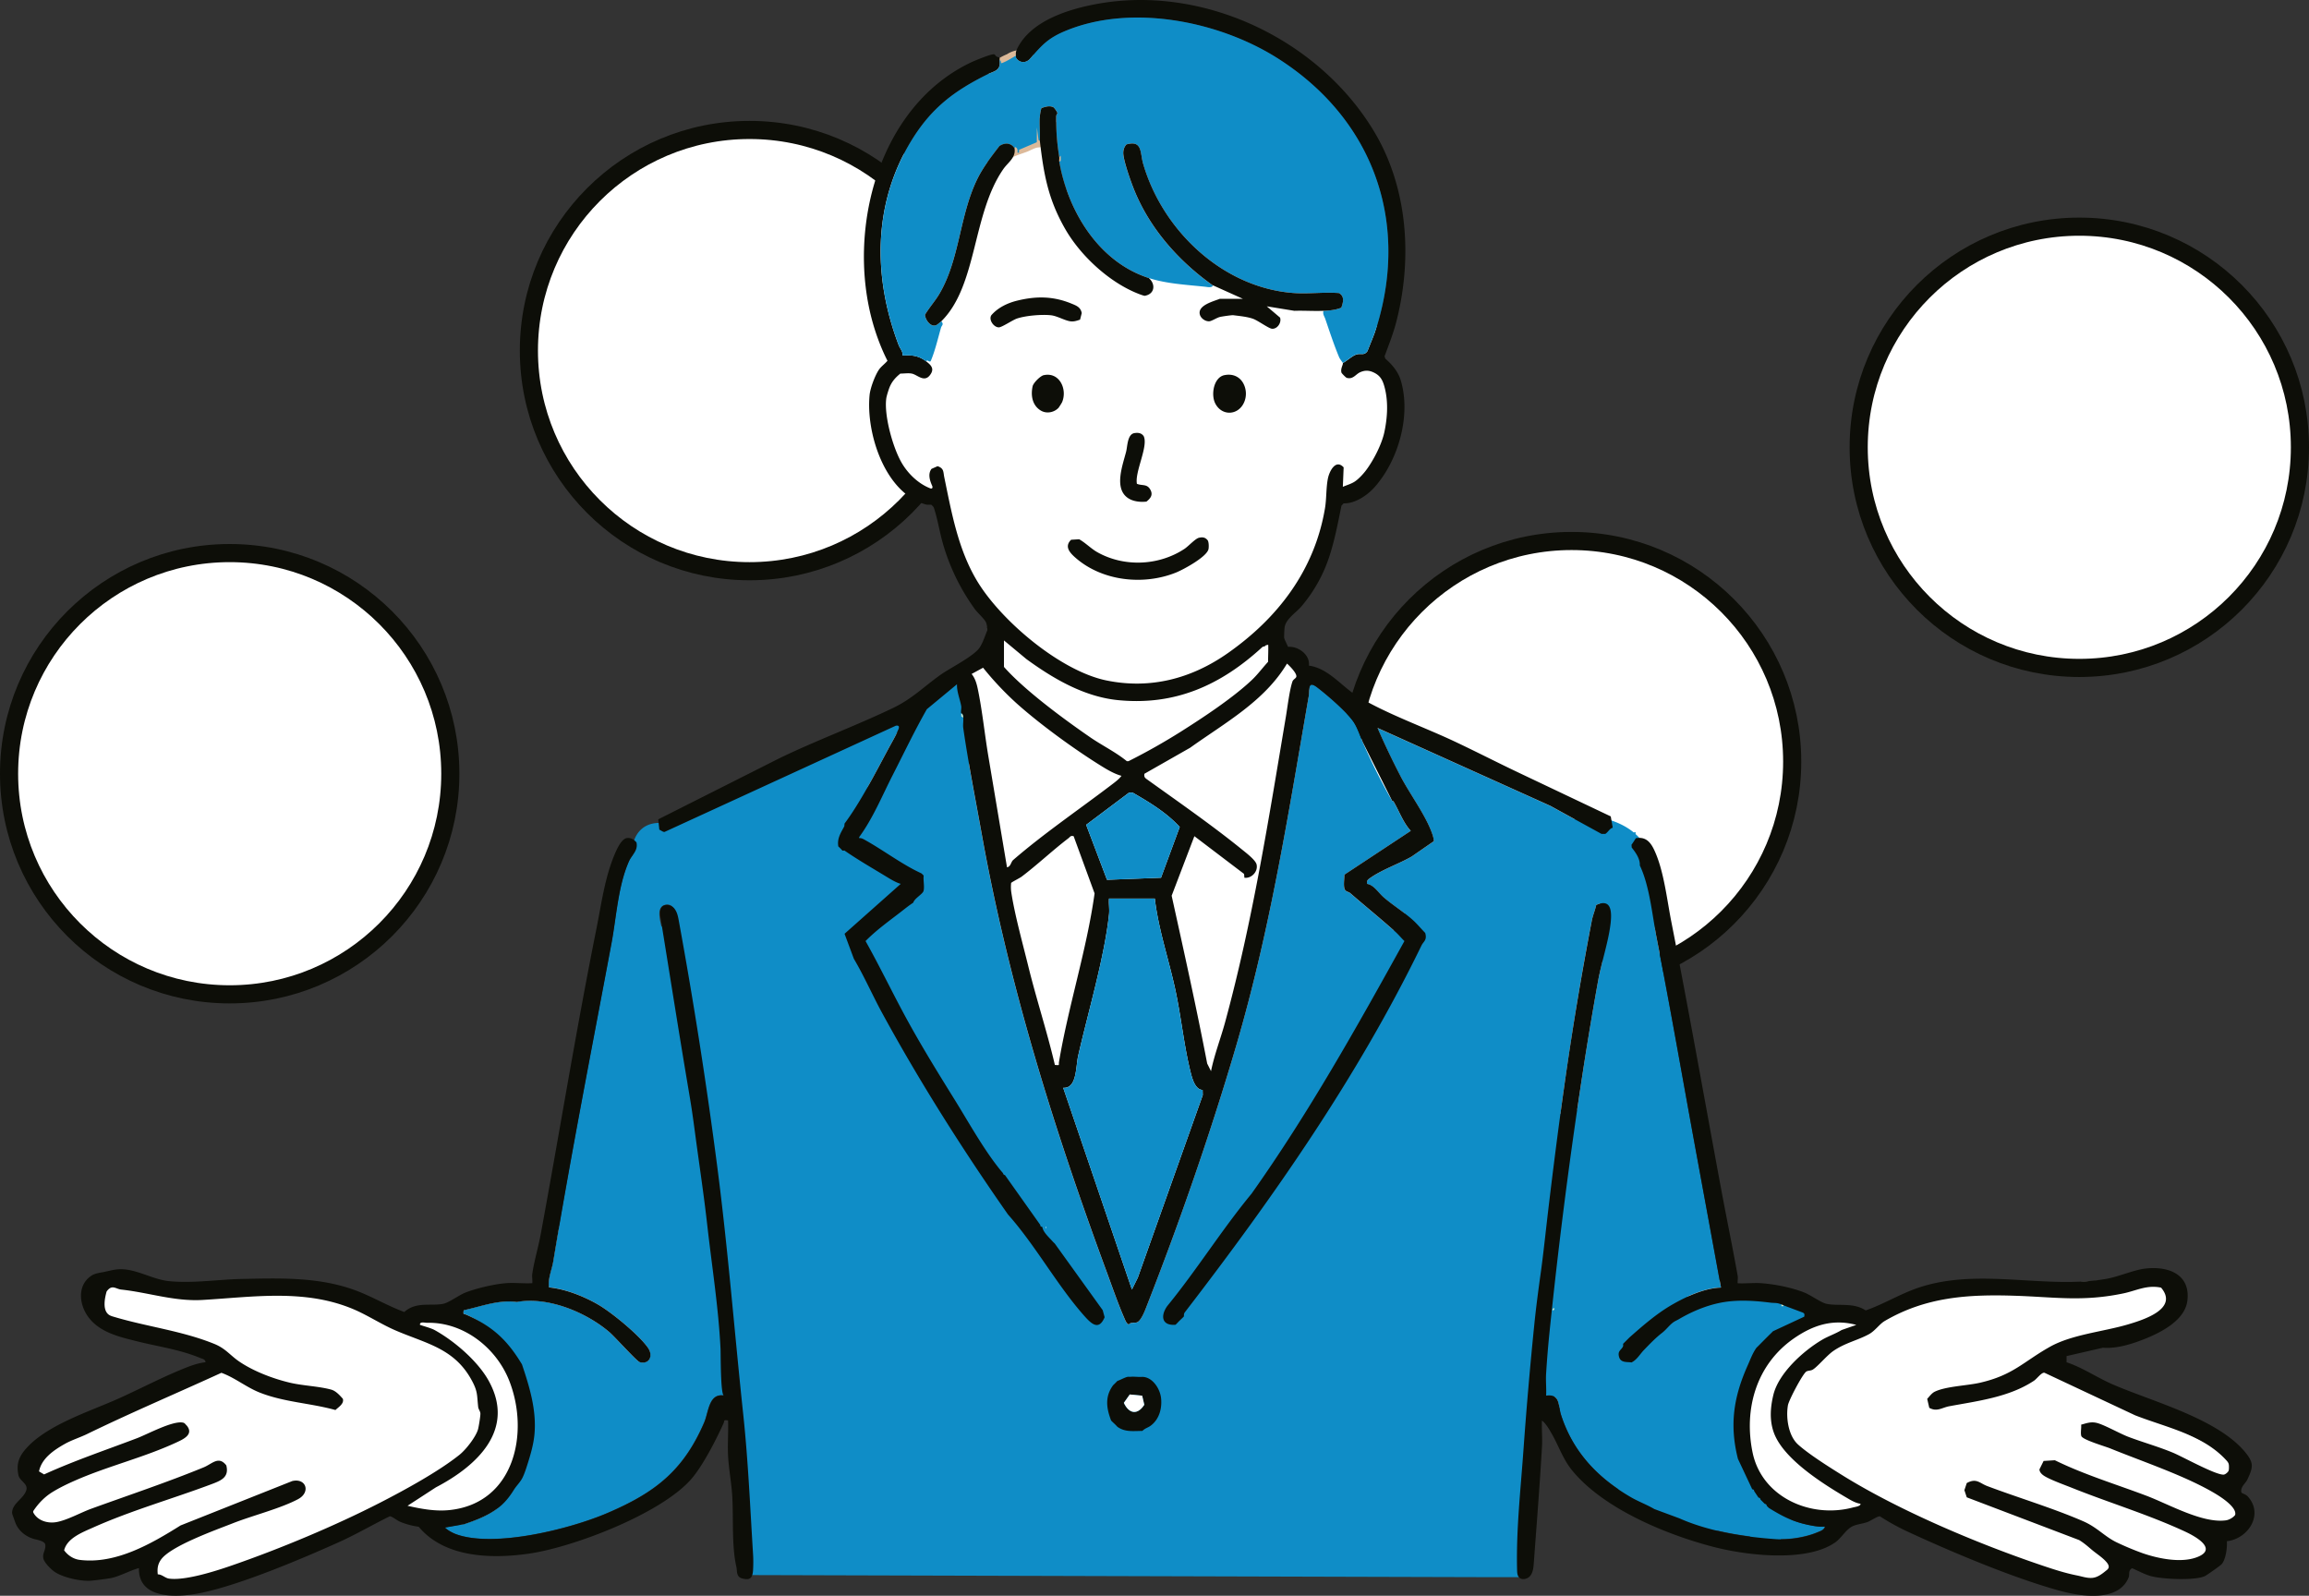 <svg width="191" height="132" fill="none" xmlns="http://www.w3.org/2000/svg"><rect width="100%" height="100%" fill="#333333" stroke="none"/><circle cx="19" cy="64" r="18.25" fill="#fff" stroke="#0D0E08" stroke-width="1.5"/><circle cx="62" cy="29" r="18.25" fill="#fff" stroke="#0D0E08" stroke-width="1.5"/><circle cx="130" cy="63" r="18.25" fill="#fff" stroke="#0D0E08" stroke-width="1.5"/><circle cx="172" cy="37" r="18.25" fill="#fff" stroke="#0D0E08" stroke-width="1.5"/><path d="M73.243 13.51s-1.857 9.449-.422 12.4c1.436 2.953 1.35 4.304 1.35 4.304s-2.112-.252-1.435 3.037c.676 3.29.083 5.231 2.194 6.835 2.112 1.603 2.871 1.603 3.21 3.12.338 1.518 4.22 8.1 4.475 8.773l-.919 2.724-2.121.903L54.36 79.141l-10.043 27.657-5.894.999-3.525.893-1.159.527-7.895-2.683s-8.052.262-8.211.316c-.16.053-6.736-.842-6.736-.842l-2.474.105-.79 1.263 1.105 1.892 9.578 3.417-3.316 1.053-9.738 4.574s-3.524 2.578-3.157 3.523c.367.944.894 1.209.316 2.313-.578 1.104.578 1.946 1.264 2.472s.421 2.051 1.315 2.577c.894.527 3.263.683 3.263.683l4.527-.998s-1.58 1.209-.157 1.946c1.424.736 6.475-.473 6.475-.473l13.21-5.627 5.105 1.368s8.212.316 11.893-2.683c3.682-2.998 10.737-9.044 10.737-9.044l38.26 5.417 29.577-3.892 21.419 9.94 5.789-1.052 10.683 4.418s6.998 2.839 8.211 1.946c1.212-.894 1.631-2.051 1.631-2.051s6.105 1.578 6.893.631c.789-.947.948-2.839.948-2.839s1.894.21 2.21-1.263c.316-1.474-1.526-2.578-1.526-2.578s1.264-1.787.683-2.418c-.58-.632-14.893-7.204-14.893-7.204s-.422-1.419.421-1.735c.843-.316 10.261-2.313 10.105-4.154-.157-1.841-4.684-1.735-4.684-1.735l-8 .526s-6.421 0-10.842 1.579c0 0-3.158 1.473-4.895.998l-9.948-3.05-9.421-33.602-23.21-11.36-1.526-5.1-2.685-3.156s3.263-4.47 3.317-4.996c.054-.526 1.842-6.259 1.842-6.259s3.052-.42 3.946-2.839c.894-2.418 2.421-6.47.578-7.835-1.842-1.366-1.043-3.718-1.043-3.718S91.676 6.199 91.36 6.253c-.316.054-6.053.999-6.053.999l-12.072 6.261.008-.002z" fill="#fff"/><path d="M47.475 115.549c-.08-.798-.338-1.834.064-2.575 1.137-2.096-1.264-4.01-2.944-3.246a2.422 2.422 0 00-.275-.015c-2.307 0-2.795 2.827-1.46 4.02-.032 1.223.155 2.469.238 3.747.069 1.082.247 2.335-.037 3.397-.272 1.016-1.009 1.851-1.308 2.881-.818 2.813 3.567 4.012 4.383 1.207.291-1.003 1.04-1.833 1.307-2.881.263-1.023.294-2.105.268-3.152a45.953 45.953 0 00-.236-3.383z" fill="#CCE9CE"/><path d="M85.816 5.166c-.083-.61-.575-1-1.178-1.038a2.244 2.244 0 00-1.345.36c-.443.179-.855.421-1.19.781-.412.438-.463 1.094-.093 1.574.387.5.994.563 1.548.308.037-.017.07-.034.108-.049.257-.026.497-.134.688-.315l.495-.228c.046-.022.083-.051.125-.08.57-.148.918-.747.845-1.31l-.003-.003z" fill="#DCB999"/><path d="M90.35 14.724c-.629-1.593-1.646-4.007-3.3-4.797-.724-.348-1.405-.184-2.091.068a1.283 1.283 0 00-.343-.394c.08-.103.162-.208.247-.308 1-1.165-.69-2.869-1.695-1.694a14.4 14.4 0 00-1.756 2.528c-.297.549-.152 1.095.21 1.435-.022.027-.041.056-.063.083-.953 1.19.514 2.732 1.695 1.694.463-.407 1.134-.57 1.698-.786.274-.105.646-.333.938-.357a.815.815 0 00.203-.034c0 .017.017.053.103.114.843.613 1.472 2.152 1.84 3.087.56 1.417 2.88.8 2.312-.636l.003-.003z" fill="#DCB999"/><path d="M150.222 126.249c-.792-.123-1.424-.289-2.026-.529a1.107 1.107 0 00-.532-.651c-.688-.401-1.305-.886-1.891-1.412-.198-.539-.377-1.09-.563-1.643a22.671 22.671 0 00-.818-2.144c-.248-.543-.571-1.052-.811-1.596.313-3.175 1.903-6.033 4.453-8.048.13-.103.226-.215.292-.33 1.447.416 2.055-1.858.6-2.321a15.102 15.102 0 00-6.548-.587c-.135-.015-.274-.022-.426-.015-.816.044-1.617.142-2.403.294.909-.419 1.896-.744 2.809-.771l-2.069-11.265c-1.081-5.882-2.097-11.756-3.239-17.577-.056-.281-.105-.573-.157-.871.133-1.856.165-3.86-.269-5.574a4.339 4.339 0 00-1.328-2.212v-.17a.51.51 0 01-.164.025c-.877-.717-2.018-1.126-3.226-1.327-.59-.097-1.188-.022-1.685.226l-1.977-1.085-14.299-6.444a63.14 63.14 0 001.918 4.019c.73 1.383 1.921 3.013 2.479 4.403.098.245.28.707.255.947l-1.835 1.27c-1.082.62-2.515 1.1-3.507 1.83-.169.124-.204.227-.172.43.571.09.941.742 1.379 1.116.549.468 1.166.886 1.747 1.332a2.46 2.46 0 00-.377.494l-.532.91c-1.171-1.04-2.415-2.05-3.598-3.076-.201-.174-.463-.083-.52-.514-.041-.308.022-.698.02-1.023l5.494-3.628c-.627-.675-.943-1.598-1.398-2.389-.054-.093-.145-.095-.15-.105a51.51 51.51 0 01-2.41-4.817c-.233-.536-.404-1.104-.713-1.61-.495-.816-2.259-2.333-3.074-2.95-.814-.617-.61.24-.689.693-1.7 9.795-3.169 19.273-5.999 28.927-2.079 7.096-4.644 14.5-7.344 21.39-.159.407-.5 1.398-.886 1.523-.206.066-.486-.052-.672.176-.196-.113-.26-.306-.345-.497-.51-1.158-.985-2.531-1.428-3.733C87.22 93.525 83.45 81.48 81.22 69.08c-.333-1.856-.728-3.91-1.07-5.882.085-.237.137-.49.134-.754-.002-1.224.13-2.186.466-3.363.798-2.818-3.584-4.02-4.383-1.207-.117.414-.215.835-.3 1.258a2.43 2.43 0 00-.608.617l-3.768 5.493c.625-1.1 1.22-2.235 1.757-3.241.26-.485.698-1.229.884-1.699.085-.215.277-1.12.054-1.057l-18.02 8.317c-.333-.23-1.337.51-1.852.51-1.619 0-2.341 1.392-2.168 2.633-.112.164-.232.326-.316.512-.91 2.024-1.05 4.65-1.455 6.802-1.638 8.743-3.365 17.543-4.82 26.318-.118.705-.456 1.407-.348 2.146 1.352.135 2.846.725 4.022 1.401 1.142.653 3.42 2.528 4.157 3.588.49.707.066 1.41-.679 1.192-.245-.071-2.065-2.1-2.51-2.482-1.965-1.674-5.123-2.957-7.658-2.492-1.563-.196-2.908.365-4.395.686-.058.408.008.271.228.369 2.185.979 3.037 2.377 4.26 4.399l.333.342c.664 1.494.55 2.181.695 3.772.02.223.025.549 0 .857-.103 1.204-.193 1.95-.686 3.086-.291.67-.492.801-.514 1.543-.11.034-.416.837-.514.857-.084.017-.82 1.032-1.05 1.199-.816.59-1.75.947-2.695 1.265l-1.61.284c.255.247.65.455.98.571 3.16 1.103 9.363-.443 12.459-1.768 3.934-1.681 6.283-3.49 8.008-7.482.377-.872.377-2.431 1.629-2.243l-.118-1.857c.475.08.478.44.911.259.46 5.038.713 10.186 1.029 15.258.024.399.196.46.171.857v.343l60.344.171h3.6c1.144 0 .55-.728.44-1.957-.338-3.738-.103-7.439.762-11.086.796-.284 1.283-1.011 1.604-1.875.377.277.328.928.51 1.486.86 2.663 2.52 4.636 4.737 6.146.057.299.231.595.537.832a12.522 12.522 0 005.827 2.495c.61.09 1.267.186 1.894.122.87.201 1.754.352 2.628.465.106.164.216.328.334.487.661.896 1.947.502 2.236-.262.987.005 2.139-.201 3.006-.565.24-.101.568-.194.634-.482a4.342 4.342 0 01-.747-.027l.015.012zM54.719 76.656c-.186-.713-.37-1.616.264-1.8.716-.208.929.578 1.059 1.195-.48.07-.95.281-1.323.605zm31.83 24.957c-.025-.037-.047-.076-.071-.113.03 0 .059.002.086.012a.746.746 0 00-.015.101zm45.648-20.493a305.237 305.237 0 00-1.731 10.675 2.55 2.55 0 00-1.389.355c.722-5.32 1.555-10.636 2.601-16.018.079-.407.275-.862.36-1.276.11-.048.208-.083.302-.107a33.626 33.626 0 01-.116 3.505c-.041.443.098.861.343 1.219a25.367 25.367 0 00-.372 1.65l.002-.003z" fill="#0F8DC7"/><path d="M147.527 108.044c-.056-.005-.115.003-.172 0v-.171c.111.02.192.034.172.171z" fill="#CCE9CE"/><path d="M133.239 67.53l-7.587-3.603c-1.781-.844-3.542-1.752-5.325-2.592-2.533-1.195-5.634-2.289-7.991-3.716-1.345-.815-2.425-2.335-4.066-2.56.12-.881-.875-1.628-1.72-1.552l-.581-1.24a6.536 6.536 0 01-.624-.253c-.206.333-.368.693-.559 1.03-.083.15-.176.292-.269.434.147-.084.301-.154.475-.137l.091 1.209c-.549.55-.98 1.182-1.551 1.718-1.575 1.481-4.017 3.094-5.881 4.271a51.45 51.45 0 01-4.3 2.424h-.14c-.937-.764-2.035-1.29-3.027-1.973-2.212-1.523-5.999-4.289-7.581-6.36-.133-.173-.213-.36-.331-.54l.311-.698c.046-.108.012-.316.218-.252.086-.348.25-.67.502-.933a2.433 2.433 0 00-.335-.763c-.174-.26-.454-.287-.77-.191l-.08.105a5.41 5.41 0 01-.483.568l.08.115c-.215.48-.389 1.092-.68 1.527-.478.718-2.46 1.697-3.248 2.26-1.409 1.006-2.335 1.982-3.957 2.756-3.052 1.458-6.268 2.65-9.31 4.114l-10.07 5.077.09.864c.04-.024.294.196.428.179l19.115-8.78c.223-.064.343.041.257.257-.184.467-.625 1.214-.884 1.698-1.049 1.961-2.31 4.411-3.594 6.13l-.022.23c-.294.55-.605 1.003-.495 1.662.135.115.324.33.346.345.039.027.132-.027.171 0 1.14.788 2.369 1.49 3.552 2.212.314.191.747.448 1.097.539l-4.649 4.13.77 2.07c.857 1.444 1.538 3.013 2.331 4.467 3.116 5.716 6.67 11.326 10.419 16.684 2.258 2.533 4.059 5.843 6.278 8.349.6.678 1.23 1.307 1.715.147l-.16-.583-3.96-5.505c-.025-.029-.101-.09-.172-.171-.309-.348-.806-.781-.86-1.204-.098-.035-.176-.03-.171-.172l-2.928-4.129c-.132 0-.132-.125-.171-.171-1.428-1.665-2.803-4.156-3.961-6.022-1.289-2.075-2.577-4.16-3.765-6.3-1.254-2.26-2.364-4.604-3.628-6.859.88-.898 1.918-1.637 2.915-2.408.412-.318.615-.49 1.034-.771.09-.35.766-.693.845-.962.1-.345-.037-.891.014-1.275-.053-.057-.115-.115-.17-.172-.229-.112-.466-.225-.69-.345-1.359-.727-2.633-1.667-3.96-2.409-.162-.09-.316-.195-.517-.17v-.087c1.151-1.573 1.893-3.404 2.778-5.137.928-1.814 1.808-3.662 2.82-5.441l2.495-2.066c-.027.604.248 1.236.348 1.804.035.19-.046.445-.002.604.005.022.135-.056.171.345.027.277-.037.593 0 .86.392 2.76 1.039 6.04 1.546 8.863 2.23 12.397 6.002 24.445 10.367 36.258.443 1.202.918 2.575 1.428 3.733.085.193.15.384.345.496.186-.225.466-.11.671-.176.387-.125.728-1.116.887-1.522 2.7-6.891 5.264-14.295 7.344-21.39 2.829-9.652 4.299-19.132 5.999-28.928.079-.455-.125-1.31.689-.693.813.617 2.579 2.135 3.074 2.95.306.506.477 1.077.713 1.61l2.41 4.817s.096.013.149.106c.459.793.775 1.713 1.399 2.389l-5.494 3.627c0 .323-.062.712-.02 1.023.056.431.319.34.519.514 1.22 1.058 2.506 2.1 3.709 3.175.267.237.5.529.76.778-3.942 7.128-7.932 14.251-12.648 20.9-2.462 2.98-4.527 6.304-6.971 9.291-.588.829-.441 1.647.688 1.547.046-.044.137-.135.171-.172.164-.183.444-.423.517-.516.015-.02-.03-.201.081-.345 7.354-9.554 14.276-19.447 19.573-30.337.171-.353.482-.434.308-1.04-.365-.373-.708-.796-1.1-1.136-.727-.634-1.59-1.173-2.327-1.805-.438-.374-.808-1.025-1.379-1.116-.032-.205 0-.308.171-.43.993-.73 2.428-1.21 3.508-1.829l1.835-1.27c.025-.24-.157-.705-.255-.948-.558-1.39-1.751-3.02-2.479-4.403a64.814 64.814 0 01-1.918-4.02l14.299 6.446 4.223 2.318h.323c.213-.128.365-.458.613-.507l-.169-.95v.01zm-39.85-1.963h.31c1.387.8 2.798 1.652 3.888 2.84l-1.548 4.197-4.468.172-1.725-4.548 3.545-2.661h-.003zM83.3 71.747l-1.546-9.205c-.304-1.814-.497-3.743-.862-5.505-.096-.47-.22-.92-.52-1.288l.948-.516a25.663 25.663 0 002.751 2.927c1.887 1.694 4.642 3.704 6.81 5.065.569.357 1.245.78 1.889.95-.206.286-.58.555-.862.77-2.678 2.037-5.568 4.005-8.096 6.19-.196.17-.196.554-.512.608v.005zm3.96 16.342c-.646-2.754-1.535-5.454-2.209-8.2-.453-1.846-1.146-4.335-1.408-6.161a3.204 3.204 0 01-.003-.686c.008-.058.706-.404.865-.523 1.325-1.004 2.555-2.172 3.875-3.18.15-.115.167-.237.431-.171l1.732 4.731c-.637 4.619-2.163 9.299-2.942 13.933-.049.29.108.293-.338.259l-.002-.002zm6.857 17.599l-.485.979-5.683-16.686c1.142.078 1.034-1.758 1.235-2.639.818-3.59 2.185-8.19 2.557-11.722.044-.411-.037-.874-.002-1.293h3.787c.299 2.556 1.151 5.01 1.692 7.513.483 2.222.718 4.643 1.262 6.824.135.54.382 1.478 1.002 1.495l.01.429-5.375 15.102v-.002zm13.111-49.697c-.04.128-.255.209-.316.382-.236.674-.412 2.123-.542 2.9-1.421 8.455-2.743 16.88-5.022 25.259-.369 1.361-.891 2.688-1.173 4.073l-.316-.629c-.89-4.634-1.918-9.25-2.94-13.883l1.88-4.925 4.112 3.123.025.313c.566.086 1.149-.497 1.009-1.096-.086-.365-.845-.943-1.188-1.222-2.457-1.997-5.33-3.99-7.92-5.85-.171-.122-.203-.225-.171-.43l3.785-2.155c2.888-2.068 6.141-3.838 8.01-6.96.223.195.85.826.767 1.1zM135.301 69.34c.98-.19 1.362.525 1.69 1.323.676 1.654.916 3.843 1.267 5.615 1.447 7.338 2.736 14.65 4.108 22.041.443 2.394.948 4.81 1.376 7.226.035.186-.022.409-.002.605.649.036 1.34-.052 1.984-.003 1.09.081 2.487.355 3.532.771.522.208 1.375.832 1.825.93.973.213 2.227-.132 3.249.549 1.487-.519 2.846-1.364 4.335-1.87 5.064-1.719 10.551.159 15.609-.749.958-.172 2.227-.72 3.124-.835 1.92-.245 3.828.438 3.537 2.673-.211 1.613-2.2 2.614-3.559 3.153-1.039.411-2.283.805-3.42.712l-3.011.693v.511c1.316.436 2.511 1.261 3.783 1.816 3.28 1.43 8.747 2.842 11.03 5.667.706.874.603 1.231.145 2.217-.147.319-.591.607-.498 1.053.01.098.338.139.525.343 1.357 1.478.044 3.512-1.725 3.706.042.511-.086 1.502-.426 1.894-.105.122-1.24.925-1.409 1.001-.859.377-3.481.247-4.424 0-.519-.137-1.077-.445-1.577-.661-.353.189-.191.512-.284.749-.823 2.086-3.974 1.589-5.713 1.112-3.826-1.051-8.885-3.18-12.522-4.864a18.609 18.609 0 01-2.337-1.288c-.189-.034-.772.377-1.046.475-.431.154-.951.179-1.323.399-.478.284-.867.948-1.315 1.266-2.381 1.694-7.357 1.091-10.041.399-3.922-1.011-9.14-3.16-11.739-6.335-.75-.918-1.092-1.978-1.661-2.986-.198-.353-.512-.911-.838-1.141-.034.712.045 1.442.003 2.154-.186 3.216-.441 6.428-.679 9.639-.027.382-.068.791-.318 1.08-.228.259-.759.369-.96.019-.091-.156-.098-.345-.103-.526-.083-3.319.291-6.614.526-9.918.248-3.471.547-6.937.899-10.398.145-1.432.336-2.859.534-4.284.01-.063.018-.129.027-.193.221-1.647.392-3.307.588-4.959.405-3.4.836-6.797 1.316-10.188a276.06 276.06 0 012.295-13.797c.078-.407.274-.862.36-1.276 1.218-.548 1.298.473 1.198 1.454-.152 1.469-.767 3.302-1.039 4.81a305.894 305.894 0 00-1.452 8.778 428.708 428.708 0 00-2.57 20.304 85.164 85.164 0 00-.282 3.429c-.036.597.032 1.211.003 1.809 1.19-.164.982.815 1.237 1.603.994 3.084 3.062 5.241 5.823 6.827.568.328 1.288.597 1.888.952l2.073.768c2.452 1.09 5.381 1.545 8.003 1.724 1.065.073 2.422-.135 3.414-.554.24-.1.569-.193.635-.482-.253.008-.495.01-.747-.027-1.588-.244-2.536-.668-3.903-1.52l-.171-.171c-.022-.02.022-.127-.172-.171l-.345-.346c-.046-.198-.137-.139-.171-.171l-.346-.516c-.044-.125-.019-.135-.171-.172l-1.183-2.516c-.716-2.837-.346-5.15.815-7.74.218-.489.4-1.001.713-1.439.049-.054.118-.115.172-.171.345-.35.678-.688 1.033-1.033.059-.057.12-.123.172-.172l2.582-1.204c.027-.186.046-.276-.157-.352l-1.296-.487c-.22-.084-.446-.194-.674-.255-.21-.056-.438-.034-.656-.064-.429-.053-.857-.1-1.286-.129-.855-.059-1.717-.054-2.565.08-.884.142-1.744.429-2.557.798-.404.184-.796.39-1.179.615-.166.098-.36.174-.509.294-.311.244-.549.58-.87.829-.556.431-1.021.921-1.509 1.425-.335.345-.575.808-1.033 1.033-.329-.064-.875.056-1.022-.441-.152-.516.172-.577.314-.871.044-.091 0-.198.019-.235l.517-.517c1.098-.971 2.273-1.995 3.555-2.729 1.175-.673 2.677-1.363 4.022-1.4l-2.07-11.264c-1.08-5.882-2.097-11.757-3.238-17.578-.38-1.928-.588-4.366-1.407-6.077.03-.546-.34-1.063-.671-1.483l-.017-.236c.027-.014.284-.41.345-.516l-.002-.012zm24.29 47.122l-.174-.749c.182-.196.378-.472.618-.59.911-.45 2.687-.502 3.735-.742 2.773-.634 3.589-1.735 5.801-2.976 1.813-1.018 4.397-1.246 6.421-1.841 1.337-.394 4.245-1.307 2.772-3.052-1.18-.247-2.057.255-3.115.475-3.364.702-5.63.308-8.922.198-3.89-.13-7.398.083-10.83 2.09-.428.25-.793.818-1.313 1.097-.928.502-1.954.707-2.927 1.376-.551.379-1.325 1.329-1.717 1.551-.172.098-.385.062-.529.16-.299.2-1.441 2.357-1.514 2.788-.176 1.025.037 2.518.835 3.24.872.789 2.518 1.826 3.552 2.473 4.755 2.978 11.371 5.761 16.711 7.558.922.311 1.852.612 2.81.801.419.083.867.247 1.301.198.438-.049.811-.353 1.141-.622a.523.523 0 00.162-.179c.081-.173-.046-.369-.171-.514-.37-.418-.831-.683-1.247-1.042-.324-.277-.642-.551-1.009-.769l-9.292-3.534-.196-.59.196-.59c.809-.438 1.051.007 1.703.252 2.577.972 5.433 1.821 7.934 2.91 1.151.502 1.747 1.246 2.743 1.733a23.61 23.61 0 002.186.913c1.29.443 3.12.813 4.424.343 1.81-.654.034-1.689-.914-2.13-3.021-1.405-6.237-2.372-9.311-3.6-.635-.255-1.757-.656-2.295-.974-.206-.12-.449-.316-.458-.578l.345-.698.931-.058c2.432 1.194 5.036 1.977 7.567 2.934 1.864.705 4.639 2.301 6.579 2.037.26-.034.603-.225.765-.443.176-.624-1.159-1.481-1.654-1.775-2.435-1.454-5.984-2.636-8.667-3.728-.45-.183-2.315-.719-2.405-1.037-.074-.26.017-.644-.01-.931.441-.117.786-.259 1.266-.151.601.134 1.926.886 2.631 1.155 1.186.45 2.494.815 3.682 1.309.848.353 3.559 1.866 4.213 1.819.135-.01.363-.203.405-.325.029-.091.029-.189.029-.284 0-.115 0-.233-.047-.341a.86.86 0 00-.159-.222c-1.947-2.142-4.965-2.722-7.552-3.733l-7.503-3.522c-.245-.044-.615.489-.862.656-2.06 1.368-4.652 1.676-7.009 2.114-.61.113-1.021.488-1.653.133l-.003.007zm-6.038-6.868c-1.938-.514-3.567.012-5.164 1.118-3.096 2.149-4.159 5.826-3.417 9.431.764 3.711 4.804 5.483 8.292 4.556.181-.049.679-.106.634-.311-.313-.037-.651-.211-.923-.367-2.028-1.18-5.394-3.256-6.229-5.476-.385-1.026-.307-2.115-.054-3.162.436-1.802 2.479-3.643 4.042-4.563.504-.296 1.102-.494 1.607-.803l1.212-.423zM52.649 69.684c.149.68-.375 1.026-.608 1.542-.911 2.025-1.05 4.651-1.455 6.802-1.639 8.744-3.366 17.543-4.82 26.318-.118.705-.456 1.408-.349 2.147 1.352.135 2.847.725 4.023 1.4 1.141.654 3.42 2.529 4.157 3.589.49.707.066 1.409-.679 1.192-.245-.071-2.063-2.101-2.51-2.482-1.965-1.675-5.123-2.957-7.658-2.492-1.563-.196-2.908.365-4.395.685-.059.409.008.272.228.37 2.185.979 3.37 2.08 4.593 4.102.627 1.865 1.212 3.775 1.036 5.767-.073.835-.316 1.669-.568 2.465-.125.392-.25.8-.436 1.17-.184.362-.488.636-.7.979-.385.619-.804 1.143-1.4 1.574-.815.59-1.748.947-2.692 1.265l-1.609.284c.255.248.65.456.98.571 3.16 1.104 9.362-.443 12.459-1.768 3.934-1.681 6.283-3.49 8.007-7.482.378-.872.375-2.431 1.63-2.242-.292-.047-.26-3.488-.282-3.892-.17-3.412-.716-6.825-1.098-10.215-.28-2.499-.659-4.988-.992-7.48-.093-.698-.186-1.393-.291-2.088-.091-.6-.194-1.2-.294-1.799-.792-4.692-1.529-9.394-2.293-14.091-.047-.29-.084-.62.108-.843.247-.288.747-.198 1.004.079.257.279.336.673.404 1.045a396.314 396.314 0 013.2 20.485c.879 6.792 1.413 13.614 2.138 20.419.406 3.826.568 7.693.808 11.531.025.399.022.896-.002 1.293-.042.626-.23.876-.934.673-.472-.137-.372-.629-.443-.933-.402-1.757-.238-4.007-.343-5.85-.061-1.092-.304-2.345-.35-3.434-.042-.942.037-1.9.002-2.842-.409-.059-.272.007-.37.228-.607 1.351-1.695 3.478-2.645 4.587-2.462 2.871-9.735 5.659-13.427 6.197-3.076.448-6.99.37-9.149-2.22a6.07 6.07 0 01-1.499-.396c-.343-.14-.551-.377-.877-.475-1.416.69-2.793 1.505-4.228 2.149-3.126 1.403-8.037 3.478-11.315 4.178-1.893.404-5.288.642-5.222-2.036-.716.186-1.661.715-2.352.834-.436.076-1.078.152-1.521.201-.843.096-2.366-.235-3.082-.712-.308-.206-.872-.769-.95-1.114-.103-.455.242-.734.15-1.182-.082-.284-.748-.379-.978-.45-.681-.211-1.264-.703-1.502-1.366l-.198-.553c-.032-.091-.066-.184-.059-.28.047-.761.982-1.138 1.178-1.833.15-.529-.548-.746-.651-1.221-.177-.82-.015-1.422.49-2.047 1.675-2.07 5.379-3.218 7.76-4.288 1.884-.847 3.75-1.841 5.668-2.592.473-.186 1.049-.377 1.556-.424-.025-.259-.245-.271-.426-.347-1.698-.712-3.552-.957-5.314-1.403-1.45-.364-3.064-.739-3.988-2.036-.734-1.031-.884-2.573.258-3.354.296-.203.634-.247.977-.31.402-.074.799-.196 1.21-.233 1.443-.13 2.834.835 4.265.974 1.987.196 4.076-.142 6.024-.181 3.155-.066 6.29-.169 9.271.898 1.419.507 2.749 1.315 4.165 1.836.99-.896 2.226-.462 3.248-.685.458-.101 1.298-.727 1.825-.93.916-.355 2.415-.703 3.36-.771.699-.052 1.45.044 2.156.002.025-.252-.039-.534-.002-.778.152-1.045.502-2.211.696-3.261 1.553-8.415 2.93-16.909 4.617-25.319.41-2.044.679-4.151 1.487-6.085.169-.404.576-1.339 1.036-1.378.353-.04.57.135.777.352l.005.01zm-39.6 60.545c.354-.003.6.306.937.352 1.335.181 3.814-.612 5.137-1.069 4.005-1.381 8.576-3.29 12.336-5.221 2.002-1.029 4.8-2.553 6.548-3.951.527-.421 1.333-1.447 1.529-2.086.059-.191.223-1.179.2-1.356-.024-.186-.158-.325-.18-.509-.11-.986-.02-1.265-.537-2.215-1.453-2.678-3.826-3.045-6.354-4.146-1.152-.502-2.28-1.246-3.432-1.733-4.023-1.699-8.31-1.006-12.486-.764-2.327.135-4.466-.617-6.722-.859-.45-.049-.766-.465-1.207.164-.145.519-.346 1.459.134 1.877.128.11.292.162.454.208 2.748.825 5.673 1.165 8.338 2.252.914.375 1.294.933 2.014 1.43 1.195.822 2.834 1.446 4.247 1.777 1.066.249 2.379.289 3.393.568.382.105.706.467.963.758.12.409-.36.688-.613.93-2.057-.575-4.247-.643-6.276-1.449-1.097-.435-2.043-1.228-3.157-1.63-3.706 1.697-7.46 3.288-11.121 5.069-.544.265-1.257.495-1.791.791-.919.512-1.965 1.212-2.175 2.296l.419.25c2.503-1.141 5.112-2.017 7.682-2.994.894-.34 3.044-1.515 3.853-1.28.112.032.186.166.274.242.586.73-.296 1.124-.855 1.383-2.707 1.256-5.649 1.951-8.382 3.151-.645.283-1.284.589-1.884.959-.62.382-1.13.903-1.538 1.503-.027.039-.054.081-.054.13 0 .039.02.073.039.107.375.647 1.185.867 1.889.742.884-.157 2.016-.791 2.86-1.099 3.075-1.116 6.294-2.188 9.312-3.427.71-.291 1.24-.984 1.876-.166.245.962-.397 1.246-1.186 1.542-3.238 1.219-6.658 2.181-9.827 3.598-.895.399-2.156.879-2.401 1.887.301.416.77.725 1.284.791 2.983.374 5.918-1.327 8.348-2.849l9.24-3.672c1.149-.269 1.548.935.47 1.503-1.492.788-3.767 1.349-5.406 1.997-1.414.558-5.157 1.885-5.936 3.016-.26.379-.306.744-.254 1.199l-.003.003zm20.66-5.672c1.155.26 2.331.483 3.532.348 5.335-.6 6.577-6.428 4.872-10.721-1.078-2.712-3.78-4.83-6.768-4.763-.209.004-.642-.13-.603.171.348.122.909.264 1.208.428 1.614.891 3.544 2.543 4.45 4.154 2.296 4.078-.942 7.084-4.343 8.858l-2.346 1.525h-.003zM93.46 113.893c.323-.042.697.027 1.033 0 .852.012 1.482.996 1.555 1.799.079.839-.164 1.723-.867 2.242-.237.174-.43.188-.688.431-.752 0-1.423.117-2.065-.345-.186-.211-.38-.365-.517-.517-.392-1.018-.53-1.983.171-2.925a9.06 9.06 0 00.346-.345c.25-.086.632-.304.86-.345.056-.01.115.007.171 0v.005zm1.02 1.559l-1.026-.103-.49.693c.422.901 1.122 1.04 1.69.159l-.173-.749z" fill="#0D0E08"/><path d="M95.524 74.33c.3 2.553 1.152 5.01 1.693 7.512.483 2.223.718 4.644 1.262 6.824.134.541.382 1.479 1.002 1.496l.01.428-5.375 15.103-.485.979-5.683-16.686c1.141.078 1.034-1.758 1.234-2.639.819-3.59 2.185-8.19 2.558-11.722.044-.411-.037-.874-.003-1.293h3.787v-.002zM96.039 72.605l-4.468.17-1.725-4.547 3.545-2.66h.31c1.387.8 2.798 1.652 3.888 2.836l-1.548 4.198-.002.003z" fill="#0F8DC7"/><path d="M79.682 59.365l-.162-.1-.01-.245c.006.022.135-.057.172.345zM128.413 108.388c.019-.118.031-.189.171-.172-.01.118-.037.191-.171.172z" fill="#CCE9CE"/><path d="M94.48 115.451l.175.749c-.569.882-1.272.742-1.69-.159l.49-.692 1.026.102z" fill="#fff"/><path d="M114.597 29.663l-.067-.188c.346-.94.723-1.888.973-2.86 1.337-5.203.975-11.06-1.847-15.753C109.107 3.292 99.644-1.237 90.894.298 88.547.709 85.36 1.65 84.18 3.952c-.125.243-.172.377-.142.661.01.083-.017.176.059.247.308.375.796.36 1.114-.002.978-1.116 1.455-1.682 2.898-2.286 5.421-2.27 12.664-.845 17.534 2.23 7.797 4.922 10.955 13.31 8.255 22.183-.213.698-.519 1.376-.781 2.059-.274.377-.492.186-.848.262-.367.078-.842.548-1.19.724.044.118-.211.46-.113.793.02.067.365.412.431.431.534.154.733-.294 1.12-.465.409-.181.759-.157 1.156.042.507.254.693.607.84 1.133.338 1.207.262 2.555 0 3.782-.215 1.01-.899 2.337-1.523 3.165-.245.325-.659.773-1.002.971-.289.167-.608.255-.909.387l.066-1.608c-.644-.71-1.176.291-1.303.925-.154.769-.108 1.677-.243 2.472-.864 5.106-3.877 9.047-8.029 11.965-3.011 2.117-6.416 3.008-10.044 2.264-3.809-.783-8.7-4.922-10.685-8.202-1.59-2.632-2.126-5.679-2.734-8.619-.088-.428-.014-.727-.553-.903l-.498.22c-.328.424-.137.982.062 1.427.051.16-.027.243-.182.181-1.002-.394-1.871-1.248-2.39-2.175-.71-1.264-1.429-3.87-1.233-5.268.03-.208.17-.646.25-.862.194-.504.495-.849.914-1.184.304.005.671-.059.96.005.458.1 1.014.763 1.5.107.37-.499.105-.793-.31-1.111-.617-.477-1.2-.55-1.974-.494.052-.333-.206-.573-.316-.86-2.138-5.617-2.148-11.722 1.07-16.953 1.642-2.668 3.511-4.077 6.277-5.45.55-.275 1.134-.292.992-1.168.061-.306-.079-.206-.245-.306-.069-.042-.11-.152-.199-.179-.196-.059-1.607.524-1.905.666-7.697 3.652-10.308 13.9-8.123 21.574.294 1.038.715 2.15 1.205 3.109-.216.262-.532.475-.718.756-.323.487-.703 1.505-.76 2.08-.31 3.144 1.262 8.108 4.653 9.052.154.042.31.005.465.027l.181.191c.338.994.483 2.044.777 3.05a17.473 17.473 0 002.633 5.388c.218.298.757.773.906 1.067.204.399.187 1.708.145 2.205-.015.16-.154.272-.132.492.017.174.198.33.132.55.402.525.867 1 1.357 1.452v-3.177l1.854 1.542c2.242 1.633 4.787 3.121 7.592 3.398 4.715.465 8.49-1.236 11.92-4.384.102-.096.323.007.245-.306l.247.061c.022.512-.015 1.028-.01 1.542.201-.183.404-.364.608-.546.225-.2.48-.35.749-.448-.039-.477-.051-1.657.025-2.012.139-.65.928-1.15 1.345-1.627a12.217 12.217 0 002.341-4.169c.449-1.37.713-2.79 1.002-4.198l.179-.19c.955.026 1.967-.666 2.584-1.366 1.958-2.223 3.004-5.922 2.144-8.802-.218-.73-.718-1.312-1.281-1.804l.005-.003z" fill="#0D0E08"/><path d="M111.081 30.03c-.019-.056-.244-.323-.313-.489-.431-1.038-.782-2.11-1.146-3.175-.074-.218-.221-.37-.147-.656.529-.022.965-.063 1.472-.254.161-.453.294-.933-.189-1.214-1.244-.096-2.587.09-3.819-.01-5.832-.465-10.788-5.19-12.385-10.697-.255-.88-.042-1.973-1.386-1.586a1.08 1.08 0 00-.246.872c.089.678.515 1.896.767 2.565 1.277 3.375 3.75 6.185 6.646 8.229-.088.22-.475.122-.659.103-1.536-.164-3.167-.242-4.65-.72-4.149-1.334-6.687-5.524-7.407-9.624l.118-.066c.014-.142.002-.287.005-.429l-.123.123c-.184-1.207-.262-2.071-.247-3.395 0-.108.098-.199.098-.245 0-.088-.245-.448-.34-.497-.334-.154-.667-.027-.983.073-.267.852-.076 1.812-.132 2.705 0-.007-.103-.012-.108-.073l-.137-1.036-.005 1.23-1.47.628-.007.24h-.123c.022-.208.015-.38-.189-.472l-.058.102c-.267-.433-.772-.492-1.24-.188-.708.923-1.418 1.836-1.915 2.898-1.401 2.999-1.397 6.484-3.038 9.304-.355.612-.847 1.15-1.21 1.76.034.482.568 1.16 1.043.788.084-.066.25-.19.307-.25.233.277.034.33-.025.531-.25.874-.49 1.912-.84 2.737-.088.208-.338-.183-.37.064-.617-.478-1.2-.551-1.974-.495.051-.333-.206-.573-.314-.859-2.138-5.617-2.148-11.722 1.07-16.953 1.642-2.668 3.511-4.078 6.277-5.45.55-.275 1.134-.292.992-1.169.174.005.076.282.183.243.431-.152.78-.404 1.174-.615.01.084-.017.177.059.248.308.374.796.36 1.114-.003.978-1.116 1.455-1.681 2.898-2.286 5.421-2.269 12.665-.844 17.534 2.227 7.797 4.923 10.955 13.311 8.253 22.184-.213.698-.519 1.376-.779 2.059-.274.377-.492.186-.847.262-.368.078-.843.548-1.189.724v.008z" fill="#0F8DC7"/><path d="M100.34 23.615c-2.893-2.044-5.37-4.851-6.646-8.23-.252-.667-.676-1.886-.766-2.564-.044-.326.031-.62.245-.872 1.344-.386 1.129.705 1.386 1.586 1.597 5.51 6.553 10.234 12.385 10.697 1.232.098 2.575-.086 3.819.01.48.281.348.761.189 1.214-.507.19-.943.232-1.472.254-.799.035-1.61-.027-2.411 0l-2.283-.372 1.102.935c.135.426-.237.957-.671.92-.264-.021-1.141-.663-1.536-.812-.485-.183-1.144-.24-1.668-.308-.122-.015-.936.105-1.095.144-.272.066-.678.343-.882.358-.333.024-.715-.245-.79-.576-.177-.756 1.148-1.074 1.653-1.282h1.913l-2.469-1.112-.003.01zM87.622 13.004c.017.115-.02.257 0 .37.72 4.1 3.26 8.29 7.407 9.624.583.514.495 1.322-.328 1.469-.064.012-.431-.125-.541-.17-2.391-.937-4.757-3.123-6.029-5.326-1.435-2.486-1.795-4.57-2.116-7.326.056-.895-.135-1.855.132-2.704.316-.103.65-.228.982-.074.096.05.34.409.34.497 0 .047-.097.137-.097.245-.015 1.324.066 2.188.247 3.395h.003zM77.865 26.574c-.059.056-.223.183-.306.25-.473.372-1.01-.306-1.044-.789.363-.609.855-1.15 1.21-1.76 1.642-2.817 1.637-6.305 3.038-9.303.497-1.063 1.205-1.976 1.915-2.898.468-.304.973-.245 1.24.188.14.769-.542 1.175-.926 1.728-2.584 3.735-2.136 9.632-5.125 12.584h-.002zM99.181 44.482c.316-.07.534-.03.73.228.084.166.088.502.061.685-.09.646-2.094 1.728-2.716 1.975-2.656 1.058-6.007.71-8.219-1.172-.502-.428-1.04-.97-.433-1.55l.666-.041c.539.306.973.773 1.514 1.077 2.217 1.243 5.088 1.116 7.207-.291.313-.208.889-.845 1.188-.91h.002zM89.341 26.444c-.276.086-.492.174-.796.135-.46-.06-1.092-.441-1.6-.5-.766-.085-2.086.025-2.821.27-.358.12-1.245.729-1.502.729-.419 0-.855-.624-.622-.999.537-.626 1.328-1.01 2.126-1.207 1.583-.391 2.994-.384 4.522.248.407.166.745.298.833.778l-.14.548v-.002zM94.045 40.022c.45.174.818-.005 1.092.45.262.436.067.727-.303 1.02-.503.057-1.105-.004-1.534-.298-1.176-.803-.429-2.72-.144-3.845.112-.45.1-1.44.695-1.525.311-.044.561-.01.75.247.414.825-.747 2.962-.556 3.95zM101.281 31.034c.666-.144 1.286.113 1.589.723.238.474.255 1.04.042 1.524-.48 1.095-1.849 1.16-2.391.081-.367-.732-.12-2.142.757-2.33l.003.002zM86.34 31.034c1.308-.284 1.972 1.184 1.51 2.247a5.323 5.323 0 01-.287.453c-.368.391-1 .509-1.468.227-.7-.423-.845-1.236-.678-2.004.061-.287.637-.862.926-.926l-.003.003z" fill="#0D0E08"/></svg>
